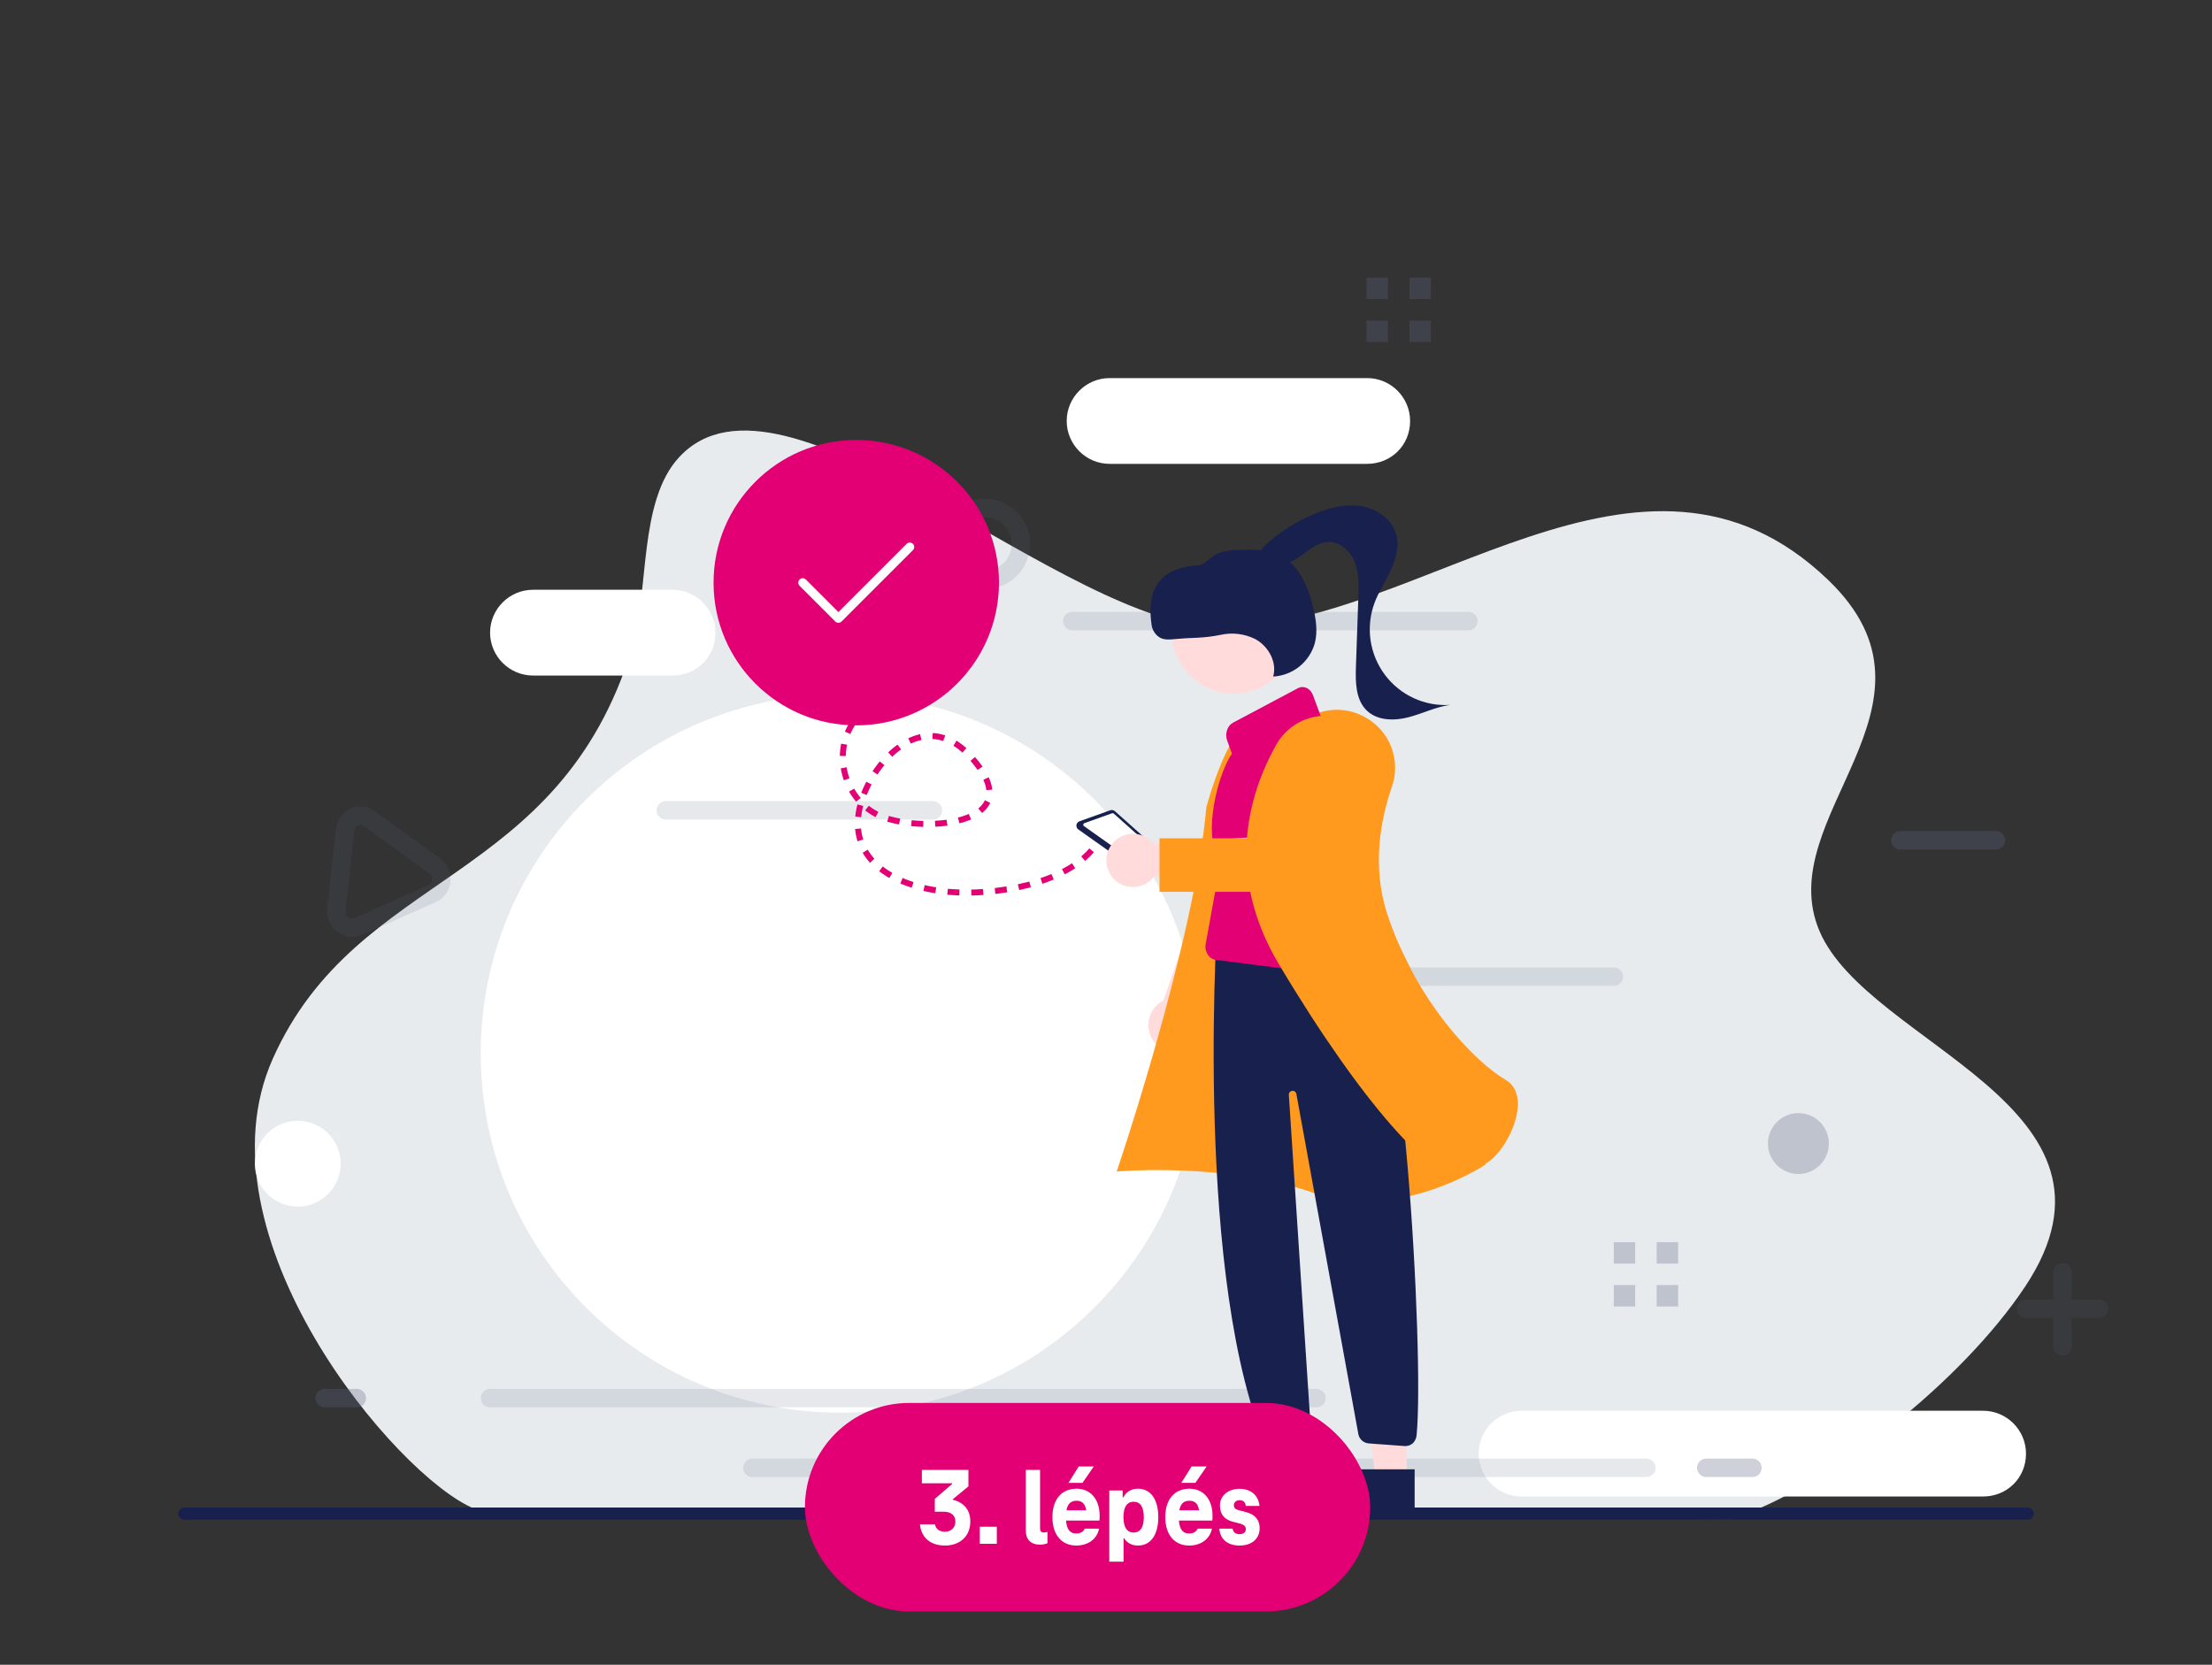 <svg width="372" height="280" viewBox="0 0 372 280" fill="none" xmlns="http://www.w3.org/2000/svg">
<rect x="0" y="0" width="372" height="280" fill="#333333" stroke="none"/>
<g clip-path="url(#clip0_251_4824)">
<path d="M79.771 253.751L291.155 255.54C307.932 249.905 330.086 232.189 340.575 216.395C360.744 186.026 314.2 175.811 306 156.624C297.757 137.335 329.454 118.671 307.444 97.54C276.131 67.478 238.759 105.543 205.393 105.543C178.844 105.543 131.801 57.861 114.202 76.908C107.299 84.378 109.211 99.519 106.287 109.013C93.937 149.111 60.127 146.231 45.896 178.027C32.566 207.812 66.66 248.375 79.771 253.751Z" fill="#E8EBEE"/>
<path d="M92.622 145.576L95.148 155.493C95.509 157.116 97.494 157.657 98.577 156.395L105.977 149.002C107.059 147.92 106.518 145.937 105.074 145.576L95.148 142.871C93.524 142.511 92.08 143.953 92.622 145.576Z" fill="white"/>
<path d="M141.308 237.603C174.698 237.603 201.766 210.559 201.766 177.197C201.766 143.836 174.698 116.791 141.308 116.791C107.918 116.791 80.85 143.836 80.85 177.197C80.85 210.559 107.918 237.603 141.308 237.603Z" fill="white"/>
<path d="M50.078 202.935C54.065 202.935 57.297 199.706 57.297 195.722C57.297 191.739 54.065 188.51 50.078 188.51C46.091 188.51 42.859 191.739 42.859 195.722C42.859 199.706 46.091 202.935 50.078 202.935Z" fill="white"/>
<path d="M113.098 113.621H89.637C85.666 113.621 82.418 110.375 82.418 106.408C82.418 102.441 85.666 99.195 89.637 99.195H113.098C117.069 99.195 120.317 102.441 120.317 106.408C120.317 110.555 117.069 113.621 113.098 113.621Z" fill="white"/>
<path d="M229.923 78.017H186.609C182.639 78.017 179.391 74.772 179.391 70.805C179.391 66.838 182.639 63.592 186.609 63.592H229.923C233.893 63.592 237.142 66.838 237.142 70.805C237.142 74.952 233.893 78.017 229.923 78.017Z" fill="white"/>
<path d="M333.5 251.703H255.897C251.926 251.703 248.678 248.457 248.678 244.491C248.678 240.524 251.926 237.278 255.897 237.278H333.5C337.47 237.278 340.719 240.524 340.719 244.491C340.719 248.638 337.47 251.703 333.5 251.703Z" fill="white"/>
<g opacity="0.3">
<path d="M319.596 141.331H335.658" stroke="#5D6482" stroke-width="3.1" stroke-miterlimit="10" stroke-linecap="round"/>
<path d="M54.59 235.154H60.004" stroke="#5D6482" stroke-width="3.1" stroke-miterlimit="10" stroke-linecap="round"/>
<path d="M286.947 246.875H294.708" stroke="#5D6482" stroke-width="3.1" stroke-miterlimit="10" stroke-linecap="round"/>
<path d="M302.445 196.166C304.561 196.166 306.277 194.452 306.277 192.337C306.277 190.223 304.561 188.509 302.445 188.509C300.329 188.509 298.613 190.223 298.613 192.337C298.613 194.452 300.329 196.166 302.445 196.166Z" fill="#5D6482" stroke="#5D6482" stroke-width="2.583" stroke-miterlimit="10"/>
<path d="M275 208.926H271.391V212.533H275V208.926Z" fill="#5D6482"/>
<path d="M282.219 208.926H278.609V212.533H282.219V208.926Z" fill="#5D6482"/>
<path d="M275 216.139H271.391V219.745H275V216.139Z" fill="#5D6482"/>
<path d="M282.219 216.139H278.609V219.745H282.219V216.139Z" fill="#5D6482"/>
<path d="M233.418 46.697H229.809V50.303H233.418V46.697Z" fill="#5D6482"/>
<path d="M240.637 46.695H237.027V50.302H240.637V46.695Z" fill="#5D6482"/>
<path d="M233.418 53.908H229.809V57.514H233.418V53.908Z" fill="#5D6482"/>
<path d="M240.637 53.908H237.027V57.514H240.637V53.908Z" fill="#5D6482"/>
<g opacity="0.5">
<path d="M226.816 164.263H271.393" stroke="#5D6482" stroke-width="3.1" stroke-miterlimit="10" stroke-linecap="round" stroke-linejoin="round"/>
<path d="M180.34 104.463H246.934" stroke="#5D6482" stroke-width="3.1" stroke-miterlimit="10" stroke-linecap="round" stroke-linejoin="round"/>
<path d="M111.967 136.288H156.904" stroke="#5D6482" stroke-width="3.1" stroke-miterlimit="10" stroke-linecap="round" stroke-linejoin="round"/>
<path d="M82.418 235.154H221.382" stroke="#5D6482" stroke-width="3.1" stroke-miterlimit="10" stroke-linecap="round" stroke-linejoin="round"/>
<path d="M126.535 246.875H276.869" stroke="#5D6482" stroke-width="3.1" stroke-miterlimit="10" stroke-linecap="round" stroke-linejoin="round"/>
<path d="M346.857 214.001V226.443" stroke="#5D6482" stroke-width="3.1" stroke-miterlimit="10" stroke-linecap="round" stroke-linejoin="round"/>
<path d="M352.993 220.132H340.721" stroke="#5D6482" stroke-width="3.1" stroke-miterlimit="10" stroke-linecap="round" stroke-linejoin="round"/>
<path d="M165.634 97.535C168.973 97.535 171.679 94.831 171.679 91.495C171.679 88.16 168.973 85.456 165.634 85.456C162.296 85.456 159.59 88.16 159.59 91.495C159.59 94.831 162.296 97.535 165.634 97.535Z" stroke="#5D6482" stroke-width="3.1" stroke-miterlimit="10" stroke-linecap="round" stroke-linejoin="round"/>
<path d="M58.029 139.645L56.561 153.003C56.354 155.05 58.45 156.63 60.315 155.8L72.669 150.304C74.534 149.474 74.768 146.857 73.111 145.64L62.224 137.778C60.633 136.392 58.237 137.598 58.029 139.645Z" stroke="#5D6482" stroke-width="3.1" stroke-miterlimit="10" stroke-linecap="round" stroke-linejoin="round"/>
</g>
</g>
<g clip-path="url(#clip1_251_4824)">
<path d="M136.648 253.364C136.648 249.18 138.311 245.167 141.269 242.209C144.228 239.25 148.24 237.588 152.424 237.588C156.608 237.588 160.621 239.25 163.579 242.209C166.538 245.167 168.2 249.18 168.2 253.364" fill="#D5F2F0"/>
<path d="M152.424 253.363C152.311 253.363 152.203 253.318 152.123 253.238C152.043 253.158 151.998 253.05 151.998 252.937V244.623C151.998 244.51 152.043 244.401 152.123 244.321C152.203 244.241 152.311 244.196 152.424 244.196C152.537 244.196 152.646 244.241 152.726 244.321C152.806 244.401 152.851 244.51 152.851 244.623V252.937C152.851 253.05 152.806 253.158 152.726 253.238C152.646 253.318 152.537 253.363 152.424 253.363Z" fill="#D2D6DD"/>
<path d="M152.423 250.506C152.322 250.506 152.223 250.47 152.146 250.403L147.03 246.012C146.944 245.938 146.891 245.834 146.882 245.721C146.874 245.608 146.91 245.497 146.984 245.411C147.057 245.325 147.162 245.272 147.275 245.263C147.388 245.255 147.499 245.291 147.585 245.365L152.701 249.756C152.767 249.813 152.815 249.889 152.836 249.973C152.858 250.057 152.854 250.146 152.823 250.228C152.793 250.31 152.739 250.38 152.667 250.43C152.596 250.48 152.511 250.506 152.423 250.506Z" fill="#D2D6DD"/>
<path d="M198.793 176.887C199.445 176.736 200.057 176.443 200.583 176.03C201.11 175.617 201.54 175.093 201.843 174.496C202.146 173.898 202.313 173.242 202.335 172.573C202.356 171.903 202.231 171.238 201.967 170.622L218.853 132.474L209.193 130.041L195.633 168.304C194.628 168.816 193.846 169.678 193.435 170.728C193.023 171.778 193.011 172.942 193.401 174C193.79 175.057 194.554 175.936 195.548 176.468C196.542 177 197.697 177.149 198.793 176.887V176.887Z" fill="#FFDBDB"/>
<path d="M214.009 144.413L204.615 140.016C204.347 139.89 204.11 139.709 203.919 139.484C203.728 139.259 203.588 138.996 203.508 138.711C203.428 138.427 203.411 138.129 203.456 137.838C203.502 137.546 203.61 137.268 203.773 137.022L209.482 128.399C210.131 127.036 211.293 125.986 212.714 125.478C214.136 124.971 215.701 125.047 217.066 125.691C218.431 126.335 219.485 127.494 219.998 128.914C220.51 130.333 220.439 131.898 219.8 133.266L216.847 143.142C216.763 143.424 216.618 143.686 216.423 143.907C216.229 144.129 215.989 144.307 215.719 144.427C215.45 144.548 215.158 144.609 214.863 144.607C214.567 144.604 214.276 144.538 214.009 144.413H214.009Z" fill="#A5DCFA"/>
<path d="M181.345 139.507L191.702 146.84C191.835 146.936 191.995 146.988 192.159 146.988C192.323 146.988 192.483 146.936 192.615 146.84L195.414 144.739C195.507 144.67 195.584 144.582 195.638 144.481C195.692 144.379 195.723 144.266 195.728 144.151C195.733 144.036 195.711 143.921 195.666 143.815C195.62 143.71 195.551 143.615 195.464 143.54L187.494 136.433C187.39 136.341 187.263 136.279 187.126 136.253C186.989 136.226 186.848 136.236 186.717 136.282L181.531 138.138C181.398 138.187 181.28 138.272 181.192 138.382C181.103 138.493 181.046 138.626 181.027 138.767C181.008 138.908 181.027 139.051 181.083 139.181C181.139 139.312 181.23 139.424 181.345 139.507H181.345Z" fill="#18214D"/>
<path d="M182.287 138.941L191.621 145.549C191.668 145.585 191.725 145.604 191.784 145.605C191.842 145.605 191.899 145.587 191.947 145.552L194.464 143.662C194.493 143.642 194.517 143.616 194.536 143.586C194.555 143.556 194.567 143.523 194.573 143.488C194.579 143.453 194.577 143.418 194.569 143.383C194.561 143.349 194.546 143.317 194.526 143.288C194.514 143.273 194.501 143.258 194.487 143.246L187.298 136.835C187.26 136.803 187.215 136.781 187.167 136.772C187.118 136.763 187.068 136.767 187.021 136.784L182.35 138.455C182.303 138.473 182.262 138.504 182.231 138.543C182.2 138.583 182.181 138.63 182.174 138.68C182.168 138.729 182.175 138.78 182.195 138.826C182.215 138.872 182.247 138.912 182.287 138.941V138.941Z" fill="white"/>
<path d="M219.095 248.831L213.867 248.83L211.381 228.668L219.096 228.668L219.095 248.831Z" fill="#6D3A00"/>
<path d="M220.427 253.898L203.572 253.897V253.684C203.572 252.822 203.742 251.969 204.072 251.173C204.401 250.377 204.885 249.654 205.494 249.045C206.103 248.436 206.826 247.953 207.622 247.623C208.418 247.293 209.271 247.124 210.133 247.124H210.133L220.427 247.124L220.427 253.898Z" fill="#18214D"/>
<path d="M241.039 170.865C241.039 170.865 217.246 120.355 212.041 120.404C206.835 120.454 202.871 135.803 202.871 135.803C200.865 158.617 187.799 197.036 187.799 197.036C187.799 197.036 206.279 195.442 220.733 200.582C235.188 205.723 249.856 195.846 249.856 195.846L241.039 170.865Z" fill="#FF9A1E"/>
<path d="M229.351 120.507C228.227 119.909 226.995 119.54 225.728 119.423C224.461 119.306 223.183 119.442 221.969 119.823C220.755 120.205 219.629 120.825 218.656 121.646C217.683 122.468 216.883 123.476 216.301 124.611C211.871 133.282 208.586 146.705 218.089 161.406C233.349 185.012 245.267 196.48 249.322 195.871C249.499 195.846 249.671 195.792 249.831 195.711C252.2 194.486 255.173 189.706 255.266 185.871C255.3 184.499 254.965 182.645 253.18 181.605C248.052 178.616 238.121 168.408 233.301 153.733C230.637 145.625 232.247 137.634 234.067 132.358C234.842 130.172 234.806 127.778 233.965 125.615C233.124 123.451 231.535 121.664 229.488 120.58L229.351 120.507Z" fill="#FF9A1E"/>
<path d="M236.575 248.831L231.348 248.83L228.861 228.668L236.576 228.668L236.575 248.831Z" fill="#FFDBDB"/>
<path d="M237.907 253.898L221.053 253.897V253.684C221.053 252.822 221.222 251.969 221.552 251.173C221.882 250.377 222.365 249.654 222.974 249.045C223.583 248.436 224.307 247.953 225.103 247.623C225.898 247.293 226.752 247.124 227.613 247.124H227.614L237.908 247.124L237.907 253.898Z" fill="#18214D"/>
<path d="M236.336 243.221C236.289 243.221 236.241 243.219 236.194 243.216L230.182 242.771C229.771 242.739 229.38 242.575 229.068 242.304C228.756 242.033 228.539 241.669 228.449 241.266L218.012 183.974C217.977 183.815 217.884 183.676 217.751 183.584C217.617 183.491 217.454 183.453 217.294 183.477C217.133 183.501 216.988 183.584 216.887 183.711C216.786 183.838 216.737 183.998 216.749 184.16L220.456 240.608C220.476 240.872 220.442 241.137 220.356 241.387C220.269 241.637 220.131 241.867 219.952 242.061C219.772 242.255 219.554 242.41 219.312 242.516C219.069 242.623 218.807 242.677 218.543 242.677H213.965C213.579 242.677 213.202 242.561 212.883 242.343C212.564 242.126 212.318 241.817 212.178 241.458C200.666 211.311 204.835 152.241 204.868 151.647L205.294 151.221L228.223 155.18L228.272 155.227C236.106 160.981 239.497 228.371 238.251 241.19C238.243 241.734 238.042 242.258 237.684 242.668C237.325 243.023 236.84 243.221 236.336 243.221Z" fill="#18214D"/>
<path d="M207.513 116.666C213.297 116.666 217.985 111.977 217.985 106.194C217.985 100.41 213.297 95.722 207.513 95.722C201.73 95.722 197.041 100.41 197.041 106.194C197.041 111.977 201.73 116.666 207.513 116.666Z" fill="#FFDBDB"/>
<path d="M231.53 164.909C231.423 164.909 231.317 164.898 231.212 164.877L204.318 161.425C203.355 161.231 202.668 160.204 202.72 159.034L205.293 144.825C201.883 140.561 205.106 129.55 207.19 126.766L206.384 124.585C206.176 124.018 206.163 123.399 206.348 122.824C206.506 122.284 206.87 121.826 207.361 121.55L218.276 115.75C219.243 115.236 220.379 115.762 220.807 116.922L222.948 122.715L222.915 122.732C228.04 125.479 232.581 128.197 229.17 142.693L233.447 162.714C233.432 163.345 233.178 163.947 232.735 164.398C232.415 164.719 231.983 164.902 231.53 164.909Z" fill="#E20074"/>
<path d="M193.583 141.437C193.755 141.599 193.914 141.774 194.058 141.96L215.153 140.503L217.416 135.891L224.822 138.397L221.609 146.95C221.349 147.641 220.873 148.229 220.25 148.626C219.628 149.023 218.894 149.208 218.158 149.152L194.17 147.333C193.639 148.07 192.896 148.629 192.04 148.934C191.184 149.239 190.255 149.276 189.377 149.04C188.5 148.804 187.714 148.307 187.126 147.614C186.538 146.921 186.175 146.066 186.085 145.161C185.994 144.257 186.182 143.346 186.622 142.551C187.062 141.756 187.733 141.113 188.547 140.709C189.361 140.305 190.279 140.158 191.179 140.288C192.078 140.418 192.917 140.819 193.583 141.437Z" fill="#FFDBDB"/>
<path d="M214.772 139.486C214.667 139.231 214.618 138.956 214.628 138.681C214.639 138.405 214.709 138.135 214.834 137.889L219.184 129.298C219.629 127.96 220.587 126.853 221.848 126.219C223.108 125.586 224.568 125.479 225.908 125.92C227.248 126.362 228.357 127.317 228.994 128.575C229.631 129.834 229.743 131.294 229.305 132.635L227.63 142.149C227.582 142.421 227.476 142.679 227.319 142.906C227.163 143.133 226.959 143.323 226.722 143.465C226.486 143.606 226.221 143.694 225.947 143.724C225.673 143.754 225.396 143.724 225.134 143.637L215.94 140.576C215.678 140.489 215.438 140.347 215.237 140.158C215.035 139.97 214.876 139.741 214.772 139.486Z" fill="#FF9A1E"/>
<path d="M227.799 121.672C226.697 121.033 225.48 120.619 224.218 120.456C222.956 120.292 221.674 120.381 220.447 120.718C219.22 121.055 218.072 121.633 217.07 122.419C216.068 123.205 215.231 124.182 214.608 125.295C209.864 133.799 206.09 147.092 215.05 162.131C229.435 186.279 240.927 198.176 245.001 197.715C245.179 197.697 245.353 197.649 245.516 197.574C247.928 196.437 251.074 191.768 251.307 187.94C251.391 186.57 251.124 184.704 249.378 183.599C244.363 180.426 236.504 169.341 232.223 154.5C229.858 146.3 230.067 138.893 232.079 133.687C232.934 131.531 232.985 129.137 232.223 126.944C231.462 124.752 229.939 122.907 227.934 121.749L227.799 121.672Z" fill="#FF9A1E"/>
<path d="M197.6 107.488C196.767 107.576 195.882 107.655 195.132 107.281C194.731 107.054 194.389 106.735 194.135 106.351C193.88 105.967 193.72 105.528 193.666 105.07C192.078 94.513 201.054 95.382 202.116 94.925C202.83 94.617 203.355 93.999 203.993 93.555C205.388 92.584 207.198 92.513 208.898 92.476C210.915 92.433 213.006 92.403 214.857 93.205C216.522 93.985 217.906 95.26 218.819 96.856C219.722 98.445 220.384 100.16 220.783 101.944C221.296 103.985 221.645 106.144 221.117 108.181C220.681 109.729 219.771 111.103 218.516 112.109C217.261 113.115 215.722 113.703 214.116 113.791C214.805 111.358 213.302 108.661 211.071 107.47C209.271 106.585 207.222 106.341 205.265 106.779C203.995 107.036 202.708 107.197 201.414 107.259C200.144 107.306 198.62 107.381 197.6 107.488Z" fill="#18214D"/>
<path d="M212 92.496C214.771 89.675 218.125 87.498 221.825 86.119C224.2 85.235 226.785 84.69 229.268 85.191C231.751 85.693 234.099 87.417 234.792 89.862C235.358 91.862 234.773 94.015 233.894 95.897C233.015 97.779 231.842 99.525 231.131 101.478C230.405 103.47 230.187 105.612 230.496 107.711C230.805 109.809 231.631 111.797 232.899 113.494C234.168 115.19 235.838 116.542 237.759 117.426C239.68 118.31 241.79 118.699 243.898 118.557C241.459 118.885 239.21 120.036 236.825 120.649C234.441 121.261 231.626 121.22 229.854 119.505C227.979 117.691 227.942 114.741 228.032 112.128C228.167 108.245 228.302 104.361 228.437 100.477C228.505 98.497 228.564 96.453 227.852 94.604C227.141 92.755 225.45 91.137 223.476 91.153C221.979 91.166 220.655 92.076 219.455 92.974C218.255 93.871 216.985 94.828 215.494 94.962C214.004 95.095 212.302 93.988 212.414 92.49L212 92.496Z" fill="#18214D"/>
<circle cx="144" cy="98" r="24" fill="#E20074"/>
<path fill-rule="evenodd" clip-rule="evenodd" d="M153.53 91.47C153.823 91.763 153.823 92.237 153.53 92.53L141.53 104.53C141.237 104.823 140.763 104.823 140.47 104.53L134.47 98.53C134.177 98.237 134.177 97.763 134.47 97.47C134.763 97.177 135.237 97.177 135.53 97.47L141 102.939L152.47 91.47C152.763 91.177 153.237 91.177 153.53 91.47Z" fill="white"/>
<path d="M143.499 121.5C139.993 126.676 141.926 134.167 147.499 137C153.92 140.265 174.428 139.191 162.999 127C155.499 119 146.962 127.544 144.797 135C142.121 144.218 149.937 149.162 159.499 150C167.311 150.684 179.229 148.725 183.999 142.5" stroke="#E20074" stroke-linejoin="round" stroke-dasharray="2 2"/>
<rect x="195" y="141" width="22" height="9" fill="#FF9A1E"/>
</g>
<path d="M31 254.071C30.715 254.071 30.483 254.302 30.483 254.587C30.483 254.873 30.715 255.104 31 255.104L341 255.104C341.285 255.104 341.517 254.873 341.517 254.587C341.517 254.302 341.285 254.071 341 254.071L31 254.071Z" stroke="#18214D" stroke-width="1.033" stroke-linecap="round" stroke-linejoin="round"/>
<rect x="135.367" y="235.964" width="95.067" height="35.073" rx="17.537" fill="#E20074"/>
<path d="M160.223 252.25V252.175L162.864 249.999V247.228H155.033V249.478H160.13V249.59L157.21 252.101V254.258H158.679C160.037 254.258 160.669 254.947 160.669 255.932C160.669 256.918 159.962 257.625 158.902 257.625C158.084 257.625 157.358 257.216 157.247 256.379H154.717C154.866 258.332 156.224 259.95 158.902 259.95C161.432 259.95 163.18 258.388 163.18 255.914C163.18 253.924 162.064 252.677 160.223 252.25ZM164.771 259.652H167.636V256.788H164.771V259.652ZM174.91 257.086V247.228H172.511V257.458C172.511 258.908 173.348 259.801 174.91 259.801C175.394 259.801 175.84 259.69 176.156 259.559V257.662C175.952 257.718 175.71 257.755 175.487 257.755C175.133 257.755 174.91 257.513 174.91 257.086ZM183.945 246.651H181.415L179.685 249.404H182.047L183.945 246.651ZM184.93 254.909C184.93 252.175 183.405 250.39 181.062 250.39C178.551 250.39 176.988 252.157 176.988 255.17C176.988 258.22 178.606 259.95 181.006 259.95C182.977 259.95 184.484 258.871 184.837 257.104H182.419C182.196 257.644 181.713 257.923 181.006 257.923C180.094 257.923 179.406 257.439 179.276 255.746H184.893C184.93 255.542 184.93 255.226 184.93 254.909ZM181.062 252.417C181.861 252.417 182.494 252.808 182.661 254.017H179.35C179.574 252.808 180.187 252.417 181.062 252.417ZM191.37 250.39C190.143 250.39 189.361 251.003 188.915 251.84H188.803V250.687H186.553V262.666H188.952V258.741H189.064C189.51 259.448 190.273 259.95 191.37 259.95C193.565 259.95 194.793 258.071 194.793 255.17C194.793 252.25 193.565 250.39 191.37 250.39ZM190.645 257.755C189.492 257.755 188.934 256.825 188.934 255.17C188.934 253.514 189.492 252.584 190.645 252.584C191.798 252.584 192.356 253.496 192.356 255.17C192.356 256.844 191.798 257.755 190.645 257.755ZM202.926 246.651H200.396L198.667 249.404H201.029L202.926 246.651ZM203.912 254.909C203.912 252.175 202.387 250.39 200.043 250.39C197.532 250.39 195.97 252.157 195.97 255.17C195.97 258.22 197.588 259.95 199.987 259.95C201.959 259.95 203.465 258.871 203.819 257.104H201.401C201.178 257.644 200.694 257.923 199.987 257.923C199.076 257.923 198.388 257.439 198.257 255.746H203.875C203.912 255.542 203.912 255.226 203.912 254.909ZM200.043 252.417C200.843 252.417 201.475 252.808 201.643 254.017H198.332C198.555 252.808 199.169 252.417 200.043 252.417ZM208.473 259.95C210.538 259.95 211.84 258.797 211.84 257.011C211.84 255.616 211.04 254.705 209.515 254.314L208.306 253.998C207.785 253.886 207.506 253.626 207.506 253.161C207.506 252.696 207.878 252.324 208.473 252.324C209.068 252.324 209.422 252.64 209.515 253.291H211.821C211.635 251.506 210.37 250.408 208.473 250.408C206.427 250.408 205.162 251.654 205.162 253.198C205.162 254.761 205.981 255.579 207.283 255.932L208.51 256.249C209.106 256.416 209.515 256.658 209.515 257.197C209.515 257.718 209.106 258.034 208.473 258.034C207.841 258.034 207.413 257.774 207.283 257.104H205.051C205.2 258.908 206.464 259.95 208.473 259.95Z" fill="white"/>
</g>
<defs>
<clipPath id="clip0_251_4824">
<rect width="372" height="249.348" fill="white" transform="translate(0 30)"/>
</clipPath>
<clipPath id="clip1_251_4824">
<rect width="275.435" height="203.976" fill="white" transform="translate(71.043 50)"/>
</clipPath>
</defs>
</svg>
